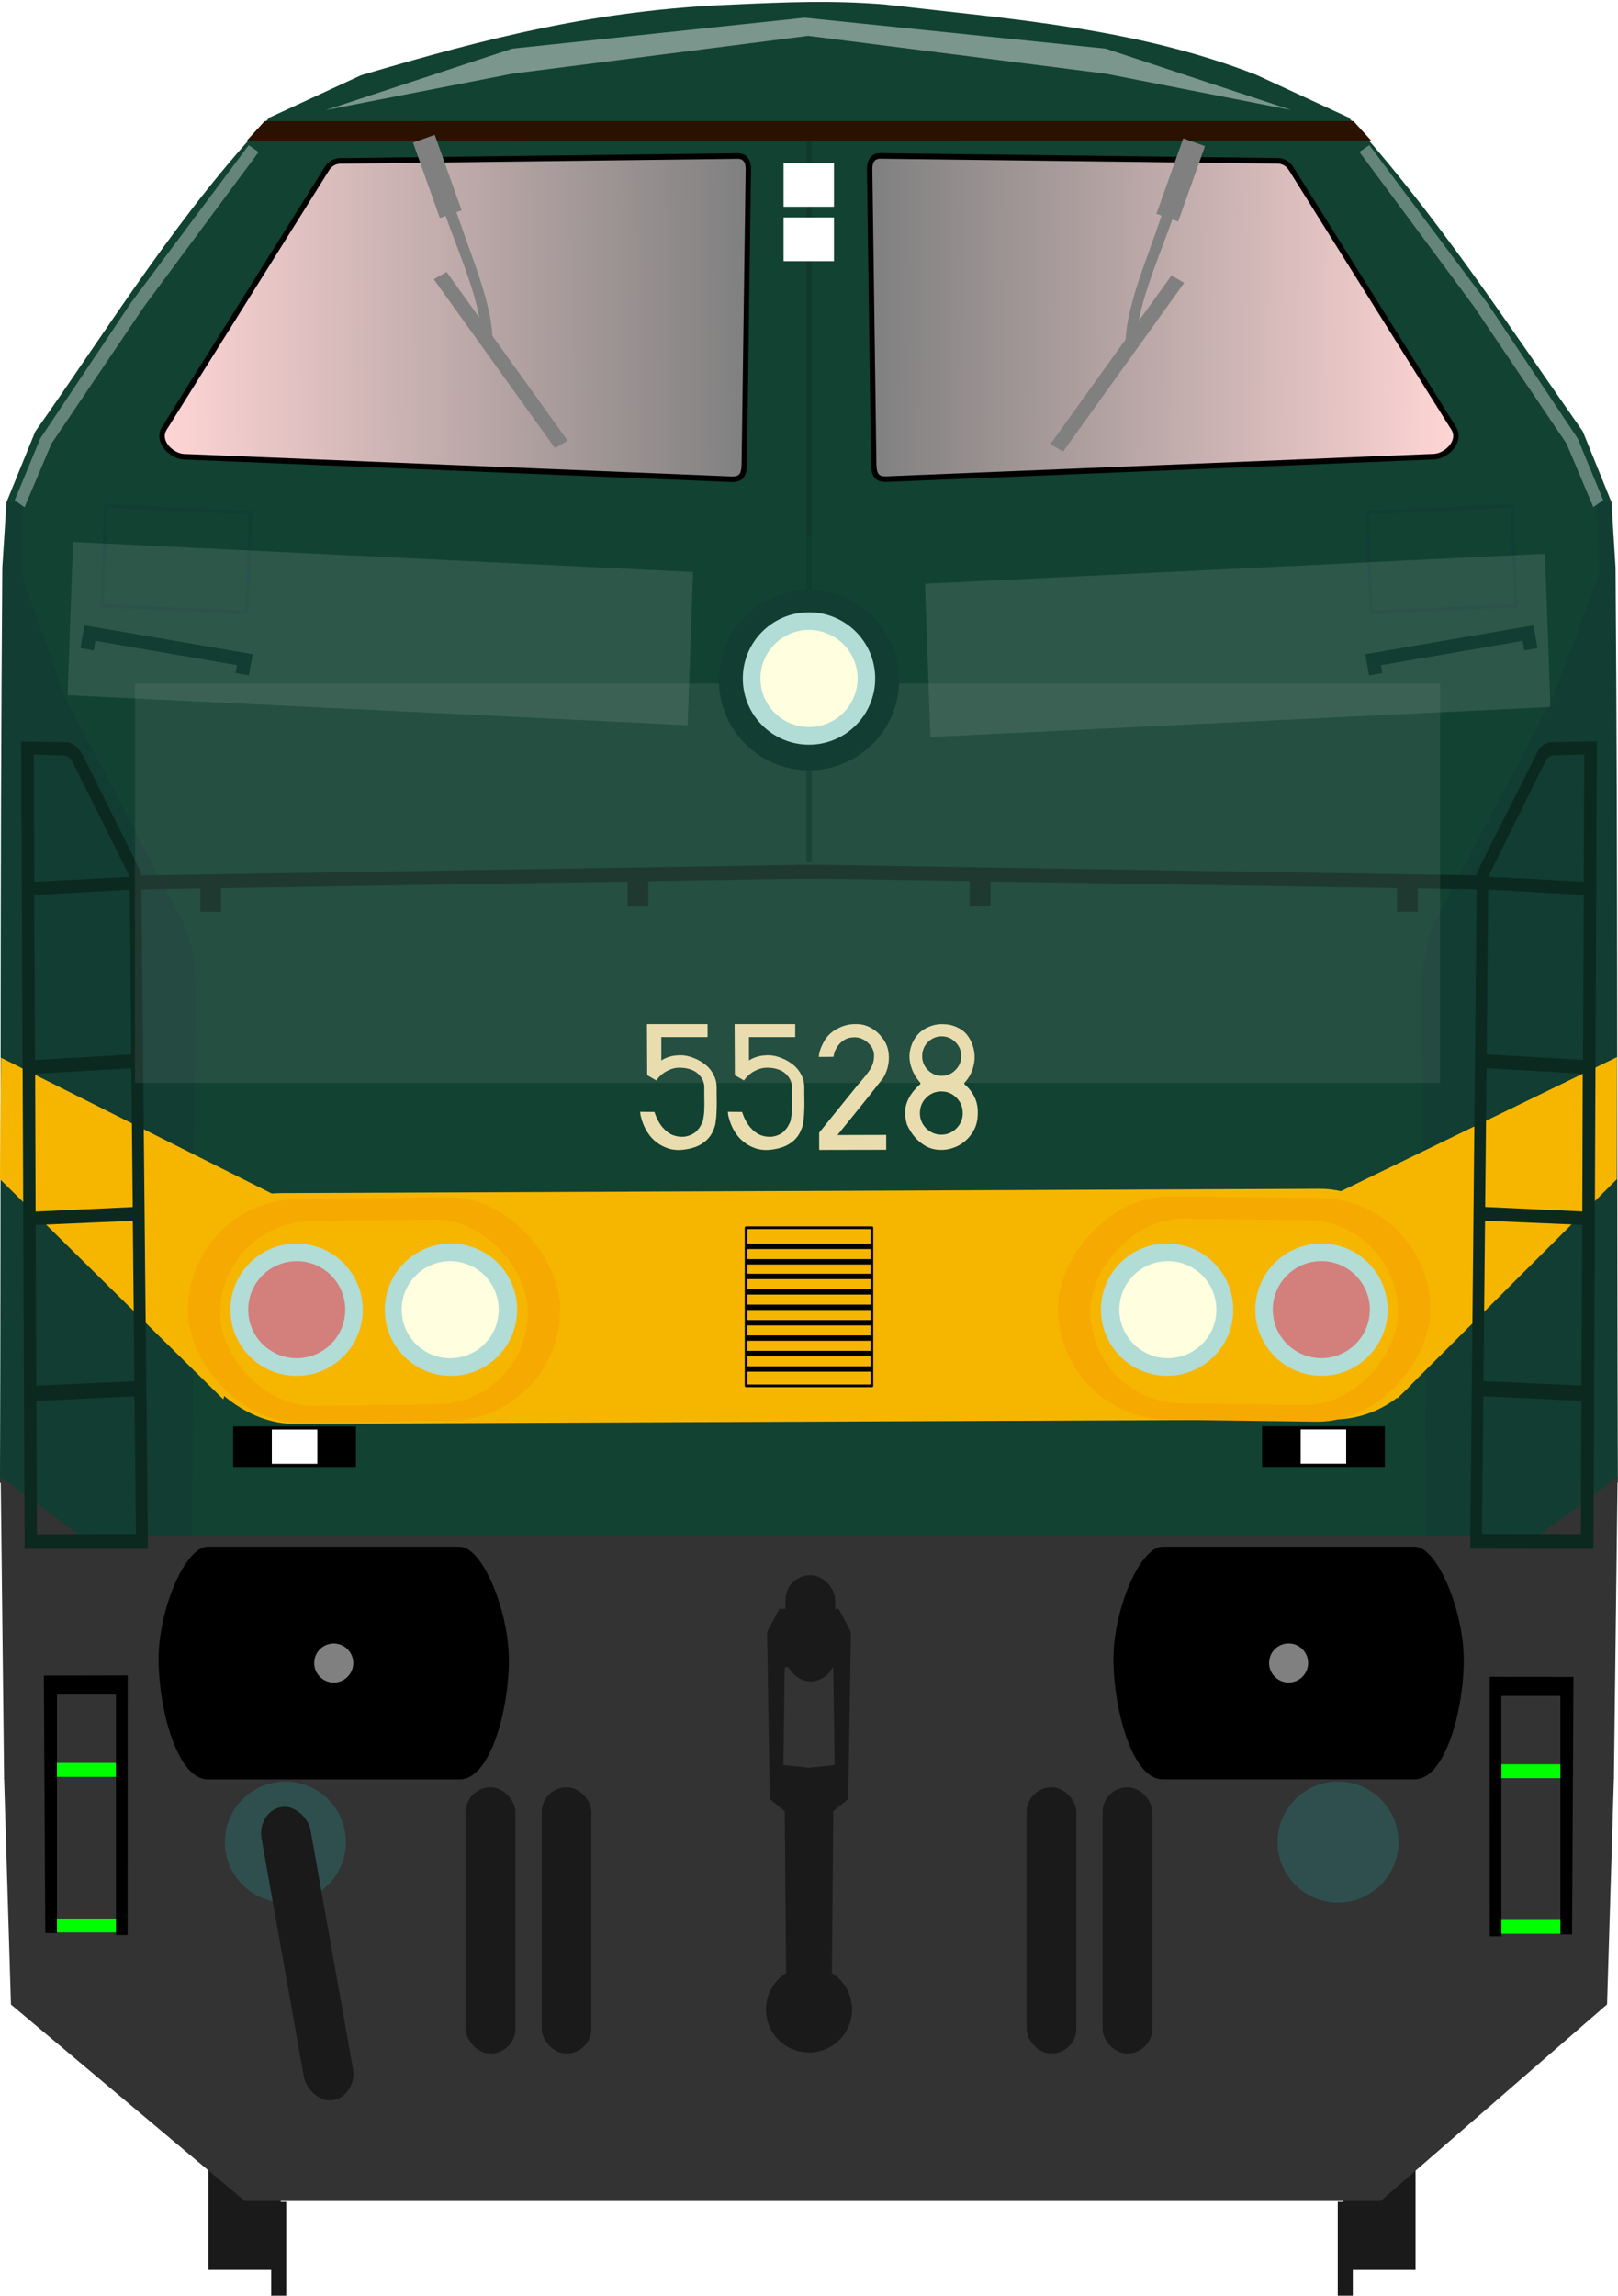 <?xml version="1.0" encoding="utf-8" standalone="no"?>
<!DOCTYPE svg PUBLIC "-//W3C//DTD SVG 1.1//EN" "http://www.w3.org/Graphics/SVG/1.1/DTD/svg11.dtd">
<svg version="1.1" width="300.9" height="426.86" xmlns="http://www.w3.org/2000/svg">
<defs>
<linearGradient id="linearGradient4798" x1="61.277" x2="169.78" y1="317.29" y2="316.65" gradientUnits="userSpaceOnUse"><stop stop-color="#ffd5d5" offset="0"/><stop stop-color="#808080" offset="1"/></linearGradient>
<filter id="filter1899" x="-.131" y="-.755" width="1.262" height="2.511" color-interpolation-filters="sRGB"><feGaussianBlur stdDeviation="14.164"/></filter>
<filter id="filter2229" x="-.146" y="-1.256" width="1.292" height="3.512" color-interpolation-filters="sRGB"><feGaussianBlur stdDeviation="6.712"/></filter>
<filter id="filter2536" x="-.074" y="-.052" width="1.148" height="1.105" color-interpolation-filters="sRGB"><feGaussianBlur stdDeviation="1.322"/></filter>
<filter id="filter2536-6" x="-.074" y="-.052" width="1.148" height="1.105" color-interpolation-filters="sRGB"><feGaussianBlur stdDeviation="1.322"/></filter>
<filter id="filter2422" x="-.866" y="-.975" width="2.732" height="2.95" color-interpolation-filters="sRGB"><feGaussianBlur stdDeviation="30.72"/></filter>
<filter id="filter2514" x="-.866" y="-.975" width="2.732" height="2.95" color-interpolation-filters="sRGB"><feGaussianBlur stdDeviation="30.72"/></filter>
</defs>
<g transform="translate(-31.17,-245.46)">
<g fill="#1a1a1a">
<g transform="translate(-1.67,4.427)">
<rect x="71.611" y="627.74" width="13.436" height="35.357"/>
<rect x="83.278" y="650.45" width="2.796" height="17.456"/>
</g>
<rect transform="scale(-1,1)" x="-294.42" y="632.17" width="13.436" height="35.357"/>
<rect transform="scale(-1,1)" x="-282.75" y="654.88" width="2.796" height="17.456"/>
</g>
<g transform="matrix(1,0,0,1.037,0,-24.503)">
<path transform="matrix(1 0 0 .964 30.746 260.29)" d="m1.185 330.74 1.272 42.139 43.496 36.562h142.17-69.048 138.1l42.116-36.581 1.272-42.139z" fill="#333"/>
<path d="m167.6 261.14c-25.341 0.947-45.459 5.903-69.27 12.677l-17.06 7.606c-16.734 17.024-29.558 37.178-43.547 56.29l-5.348 12.677 149.25 9.646s99.414-7.488 149.23-9.665l-5.33-12.678c-13.977-19.248-27.207-38.863-43.55-56.29l-17.06-7.605c-22.321-8.448-45.702-10.039-69.27-12.68-9.78-0.75-18.024-0.418-28.045 0.021z" fill="#114232"/>
<path transform="matrix(1 0 0 .964 30.746 260.29)" d="m298.31 92.887-147.39 6.691v0.014l-147.49-6.686-0.258 13.855c5.23 62.867 14.582 127.05 31.948 180.19l115.63-0.637 117.14 0.617c4.225-65.577 20.891-119.47 30.674-180.2z" fill="#114232"/>
<path transform="translate(30.741,260.29)" d="m1.635 90.024-0.777 11.816c-0.465 57.02-0.212 105.71-0.434 164.02l16.882 12.114 18.771-0.202 0.706-97.335c0.118-6.923-0.415-12.084-3.242-16.68l-21.298-39.18-7.717-21.501 0.131-12.914z" fill="#113d32"/>
<path d="m330.85 350.29 0.763 11.828c0.465 57.02 0.212 105.72 0.434 164.03l-16.882 12.114-18.771-0.202-0.706-97.342c-0.118-6.923 0.415-12.084 3.242-16.68l21.298-39.18 8.409-21.61-0.71-12.872z" fill="#113d32"/>
<g fill="#f6b600">
<g transform="matrix(1.002,0,0,1,-511.89,-132.31)">
<rect transform="matrix(1 -.004 .061 .998 0 0)" x="536.17" y="610.02" width="234.28" height="41.448" ry="20.723" fill="#f6b600"/>
</g>
<path d="m72.698 511.25-41.528-39.48 0.17-21.8 51.379 24.852z"/>
<path d="m291 511.11 40.856-39.342 0.057-21.909-51.565 24.152z"/>
</g>
</g>
<g transform="matrix(1,0,0,1.037,0,-24.503)" stroke="#113d32">
<rect transform="matrix(.999 .043 -.04 .999 0 0)" x="64.881" y="348.63" width="26.957" height="17.892" fill="#114232" stroke="#113d32" stroke-linejoin="round" stroke-width=".64"/>
</g>
<g transform="matrix(1,0,0,1.037,0,-24.503)">
<path d="m61.872 336.92 29.926-46.088c0.683-1.173 1.704-1.643 2.652-1.641l73.994-0.884c1.413 0.046 1.919 1.087 1.894 2.399l-0.758 53.033c-0.07 1.776-0.578 2.527-2.273 2.525l-102.03-4.041c-2.44-0.21-5.169-2.97-3.398-5.31z" fill="url(#linearGradient4798)" stroke="#000" stroke-width="1"/>
<path transform="matrix(1 0 0 .964 30.746 260.29)" d="m49.631 22.58-3.293 3.606 209.07-0.02-3.295-3.606z" fill="#2b1100"/>
</g>
<g transform="matrix(.784 0 0 .814 138.44 90.787)">
<rect x="-81.507" y="515.84" width="29.12" height="9.281"/>
<rect x="-72.345" y="516.56" width="10.796" height="7.829" fill="#fff"/>
</g>
<path transform="translate(30.746,245.44)" d="m301.25 274.59-14.82 11.05-271.1-0.08-14.773-10.96 0.627 56.19 299.38-0.02z" fill="#333"/>
<path d="m181.59 544.61v2e-3h-5.492l-2.273 4.293 0.504 31.062 2.779 2.273 0.25 30.095a8 8 0 0 0-3.736 6.764 8 8 0 0 0 8 8 8 8 0 0 0 8-8 8 8 0 0 0-3.736-6.758l0.25-30.103 2.777-2.273 0.506-31.062-2.273-4.293h-5.555zm0.049 10.61 4.496 0.25 0.252 18.182-4.776 0.504-4.758-0.502 0.254-18.182 4.531-0.252z" fill="#1a1a1a"/>
<circle cx="84.241" cy="587.97" r="11.25" fill="#2f4f4f"/>
<g transform="translate(2.034)" fill="#1a1a1a">
<rect x="115.74" y="577.79" width="9.25" height="49.502" ry="4.625"/>
<rect x="129.87" y="577.79" width="9.25" height="49.502" ry="4.625"/>
<rect x="220.06" y="577.79" width="9.25" height="49.502" ry="4.625"/>
<rect x="234.18" y="577.79" width="9.25" height="49.502" ry="4.625"/>
<rect transform="rotate(-10.084)" x="-26.267" y="586.74" width="9.25" height="55.336" ry="5.17"/>
</g>
<rect x="177.24" y="538.35" width="9.25" height="19.751" ry="4.625" fill="#1a1a1a"/>
<circle cx="280" cy="587.97" r="11.25" fill="#2f4f4f"/>
<g transform="matrix(1,0,0,1.038,-1.171,-30.248)" fill="none" stroke="#000">
<path transform="matrix(1 0 0 .964 31.917 265.52)" d="m296.88 138.38-7.771 0.139c-1.038 0.029-1.888 0.589-2.363 1.586-2.732 5.651-8.036 15.887-11.186 22.311l-8e-3 0.867-123.07-1.988c-5e-5 -4e-5 4e-5 -6e-3 0-6e-3h-3.236c-1.9e-4 0 1.9e-4 0.025 0 0.025l-123.05 1.988-0.008-0.867c-3.15-6.423-10.686-21.529-10.686-21.529-0.704-1.352-1.596-2.297-2.863-2.367l-7.765-0.14s0.441 104.64 0.627 149.02l21.92-0.027-1.203-122.51 11.963-0.195v4.361h2.857v-4.408l76.6-1.242v4.635h2.857v-4.682l28.76-0.469c4e-5 3e-5 -4e-5 6e-3 0 6e-3h3.236c1.9e-4 0-1.9e-4 -0.025 0-0.025l28.775 0.469v4.68h2.857v-4.633l76.6 1.242v4.408h2.857v-4.361l11.963 0.195-1.203 122.51 21.92 0.027c0.186-44.378 0.627-149.02 0.627-149.02zm-1.326 1.395-0.104 24.691-18.723-0.965 8e-3 -0.705 10.748-21.67c0.551-0.893 1.197-1.191 2.029-1.178zm-289.36 0.019 6.041 0.174c1.041 0.07 1.707 0.608 2.186 1.615l10.592 21.232 0.008 0.705-18.723 0.965zm270.49 25.07 18.791 1.061-0.166 31.658-18.908-1.088zm-251.63 0.019 0.283 31.631-18.908 1.088-0.166-31.658zm251.33 33.168 18.883 1.088-0.084 26.605-19.066-0.885zm-251.04 0.019 0.268 26.809-19.066 0.885-0.084-26.604zm250.76 28.348 19.072 0.816-0.131 30.857-19.25-0.861zm-250.49 0.019 0.309 30.812-19.25 0.861-0.131-30.857zm250.17 32.578 19.254 0.922-0.113 25.746-19.414-0.033zm-249.85 0.019 0.273 26.635-19.414 0.033-0.113-25.746z" color="#000000" color-rendering="auto" fill="#0b291f" image-rendering="auto" shape-rendering="auto" solid-color="#000000" stroke="#0b291f" style="isolation:auto;mix-blend-mode:normal;text-decoration-color:#000000;text-decoration-line:none;text-decoration-style:solid;text-indent:0;text-transform:none;white-space:normal"/>
</g>
</g>
<circle cx="148.66" cy="135.13" r="0" fill="#f6a900"/>
<circle cx="148.66" cy="135.28" r="0" fill="#b2dcd6"/>
<circle cx="148.66" cy="134.89" r="0" fill="#0f0"/>
<g transform="matrix(-1,0,0,1.037,332.07,-269.98)" stroke="#113d32">
<rect transform="matrix(.999 .043 -.04 .999 0 0)" x="64.881" y="348.63" width="26.957" height="17.892" fill="#114232" stroke="#113d32" stroke-linejoin="round" stroke-width=".639"/>
</g>
<g transform="matrix(-1,0,0,1.037,332.07,-269.98)">
<path d="m61.872 336.92 29.926-46.088c0.683-1.173 1.704-1.643 2.652-1.641l73.994-0.884c1.413 0.046 1.919 1.087 1.894 2.399l-0.758 53.033c-0.07 1.776-0.578 2.527-2.273 2.525l-102.03-4.041c-2.44-0.21-5.169-2.97-3.398-5.31z" fill="url(#linearGradient4798)" stroke="#000" stroke-width="1px"/>
</g>
<g transform="matrix(-.784 0 0 .814 193.63 -154.69)">
<rect x="-81.507" y="515.84" width="29.12" height="9.281"/>
<rect x="-72.345" y="516.56" width="10.796" height="7.829" fill="#fff"/>
</g>
<g transform="translate(-331.94,235.69)" stroke="#000">
<rect x="470.69" y="-7.406" width="23.399" height="29.398" fill-opacity="0" stroke-linejoin="round" stroke-width=".5"/>
<g transform="translate(333.48,-226.35)" fill="none" stroke-width="1px">
<path d="m137.45 228h22.909"/>
<path d="m137.45 230.87h22.909"/>
<path d="m137.45 233.74h22.909"/>
<path d="m137.45 236.61h22.909"/>
<path d="m137.45 239.47h22.909"/>
<path d="m137.45 242.34h22.909"/>
<path d="m137.45 245.21h22.909"/>
<path d="m137.45 222.41h22.909" fill="none" stroke="#000" stroke-width="1px"/>
<path d="m137.45 225.28h22.909" fill="none" stroke="#000" stroke-width="1px"/>
</g>
</g>
<g transform="matrix(1.544,0,0,1.331,37.868,-83.841)">
<rect x="-18.28" y="309.27" width="7.74" height="1.945" fill="#0f0"/>
<rect x="-18.123" y="331.01" width="7.74" height="1.945" fill="#0f0"/>
<path d="m-19.245 297.07 0.175 35.976h1.404v-33.324h7.107v33.587h1.405l0.01-36.262z"/>
</g>
<g transform="matrix(-1.544,0,0,1.331,262.91,-83.591)">
<rect x="-18.28" y="309.27" width="7.74" height="1.945" fill="#0f0"/>
<rect x="-18.123" y="331.01" width="7.74" height="1.945" fill="#0f0"/>
<path d="m-19.245 297.07 0.175 35.976h1.404v-33.324h7.107v33.587h1.405l0.01-36.262z"/>
</g>
<g transform="matrix(1 0 0 1.16 -3.197 -8.012)" fill="#fff" fill-opacity=".117">
<rect transform="matrix(1.365 .057 -.016 .388 -26.31 53.112)" x="32.739" y="100.01" width="84.474" height="63.308" filter="url(#filter2422)"/>
<rect transform="matrix(-1.365 .057 .016 .388 333.61 54.996)" x="32.739" y="100.01" width="84.474" height="63.308" filter="url(#filter2514)"/>
</g>
<g transform="translate(.413 2.2711e-6)" fill="none" stroke="#113d32" stroke-width="2.5">
<path d="m15.782 120.72 0.53-3.005 28.816 4.95-0.486 2.696"/>
<path d="m284.29 120.72-0.53-3.005-28.816 4.95 0.486 2.696"/>
</g>
<g transform="translate(0 1.129)">
<rect transform="matrix(1 -.013 .018 1 0 0)" x="30.568" y="222.49" width="69.221" height="41.58" ry="20.79" fill="#f6a900"/>
<rect transform="matrix(1 -.013 .018 1 0 0)" x="36.572" y="226.62" width="57.193" height="34.355" ry="17.177" fill="#f6b600"/>
<g transform="matrix(.896 0 0 .896 -24.382 -199.33)">
<circle cx="88.768" cy="493" r="13.732" fill="#b2dcd6"/>
<circle cx="120.81" cy="493" r="13.732" fill="#b2dcd6"/>
<circle cx="120.65" cy="493" r="10.07" fill="#ffffe0"/>
<circle cx="88.8" cy="493" r="10.07" fill="#f00" fill-opacity=".424"/>
</g>
<rect transform="matrix(-1 -.013 -.018 1 0 0)" x="-270.29" y="218.4" width="69.22" height="41.579" ry="20.79" fill="#f6a900"/>
<rect transform="matrix(-1 -.013 -.018 1 0 0)" x="-264.29" y="222.54" width="57.192" height="34.354" ry="17.177" fill="#f6b600"/>
<g transform="matrix(-.896 0 0 .896 325.29 -199.34)">
<circle cx="88.768" cy="493" r="13.732" fill="#b2dcd6"/>
<circle cx="120.81" cy="493" r="13.732" fill="#b2dcd6"/>
<circle cx="120.65" cy="493" r="10.07" fill="#ffffe0"/>
<circle cx="88.8" cy="493" r="10.07" fill="#f00" fill-opacity=".422"/>
</g>
</g>
<g transform="translate(.461)">
<g transform="matrix(1.075 0 0 1.075 -448.98 -260.68)">
<path d="m453.14 510.02c-3.929 0.017-8.62 11.143-8.48 19.843 0.146 8.999 3.425 20.408 8.48 20.408h43.641c5.055 0 8.334-11.196 8.48-20.195 0.141-8.701-4.551-20.04-8.48-20.057z"/>
<circle cx="474.96" cy="530.14" r="3.378" fill="#808080"/>
</g>
<g transform="matrix(1.075 0 0 1.075 -271.4 -260.69)">
<path d="m453.14 510.02c-3.929 0.017-8.62 11.143-8.48 19.843 0.146 8.999 3.425 20.408 8.48 20.408h43.641c5.055 0 8.334-11.196 8.48-20.195 0.141-8.701-4.551-20.04-8.48-20.057z"/>
<circle cx="474.96" cy="530.14" r="3.378" fill="#808080"/>
</g>
</g>
<path d="m150.45 99.591v-73.361" fill="none" stroke="#0f392b" stroke-width="1px"/>
<g fill="#fff">
<rect x="145.72" y="40.431" width="9.37" height="8.132"/>
<rect x="145.72" y="30.312" width="9.37" height="8.132"/>
<g transform="matrix(1 0 0 1 .34 0)" fill-opacity=".352">
<path transform="rotate(34.706,-2.44,3.994)" d="m50.408-4.628h2.238l-1.153 35.612 0.355 30.927 2.62 12.539h-2.239l-2.64-12.165-0.505-30.329z" filter="url(#filter2536)"/>
<path transform="matrix(-.822 .569 .569 .822 298.38 2.1)" d="m50.408-4.628h2.238l-1.153 35.612 0.355 30.927 2.62 12.539h-2.239l-2.64-12.165-0.505-30.329z" filter="url(#filter2536-6)"/>
</g>
<path transform="matrix(1 0 0 1 34.377 -18.293)" d="m60.907 27.334 54.356-5.755 55.98 5.755 34.53 11.425-34.53-6.764-55.34-7.035-54.996 7.035-34.692 6.764z" fill-opacity=".445" filter="url(#filter2229)"/>
</g>
<rect transform="matrix(.935 0 0 1.65 9.461 -67.124)" x="16.726" y="117.71" width="259.59" height="45.006" fill="#aeaeae" fill-opacity=".125" filter="url(#filter1899)"/>
<path d="m150.45 99.591v60.759" fill="none" stroke="#0f392b" stroke-opacity=".56" stroke-width="1px"/>
<g transform="translate(2.7924e-6 1.7352e-6)" stroke-width="1.018">
<circle cx="150.45" cy="126.48" r="16.747" fill="#113d32"/>
<circle cx="150.45" cy="126.16" r="12.309" fill="#b2dcd6"/>
<circle cx="150.45" cy="126.16" r="9.027" fill="#ffffe0"/>
</g>
<g transform="matrix(-.777 -.228 -.228 .777 94.21 -137.3)" fill="#808080">
<path transform="translate(-433.44,64.565)" d="m224.6 97.441c0 11.775 2.917 26.91 0 35.326-0.211 0.907 2.095 2.326 2.391 1.443 2.933-9.851-4e-3 -24.939 0.438-36.77z"/>
<rect transform="rotate(-3.254)" x="-219.26" y="137.51" width="5.303" height="18.386" ry="0"/>
<rect transform="matrix(-.331 -.944 .972 -.235 0 0)" x="-173.78" y="-264.5" width="47.673" height="3.381"/>
</g>
<g transform="matrix(.777 -.228 .228 .777 206.69 -137.96)" fill="#808080">
<path transform="translate(-433.44,64.565)" d="m224.6 97.441c0 11.775 2.917 26.91 0 35.326-0.211 0.907 2.095 2.326 2.391 1.443 2.933-9.851-4e-3 -24.939 0.438-36.77z"/>
<rect transform="rotate(-3.254)" x="-219.26" y="137.51" width="5.303" height="18.386" ry="0"/>
<rect transform="matrix(-.331 -.944 .972 -.235 0 0)" x="-173.78" y="-264.5" width="47.673" height="3.381"/>
</g>
<g transform="translate(-.005 1.122)" fill="#e9ddaf">
<path d="m124.54 212.5q-1.945-0.562-3.328-2.039-1.359-1.5-1.945-3.68-0.07-0.281-0.141-0.562-0.047-0.305-0.047-0.445l-0.023-0.164q1.359 0.023 2.648 0.023 0.562 1.711 1.5 2.836 0.961 1.102 2.016 1.5 1.055 0.375 2.109 0.258 1.055-0.141 1.945-0.773 0.328-0.305 0.562-0.586 0.258-0.281 0.445-0.633t0.305-0.586q0.141-0.258 0.211-0.75 0.094-0.516 0.117-0.797 0.047-0.305 0.07-1.008 0.023-0.727 0.023-1.125 0-0.422-0.023-1.406 0-1.008 0-1.617-0.047-1.102-0.727-1.945-0.68-0.867-1.734-1.242-1.031-0.375-2.203-0.352-1.148 0-2.32 0.633-1.148 0.609-1.945 1.734-0.844-0.492-1.688-0.984l-0.047-9.492h11.273v2.414h-8.602v4.336q1.242-0.773 2.695-0.914 1.453-0.164 2.742 0.258 1.312 0.398 2.391 1.172 1.102 0.75 1.758 1.898 0.656 1.148 0.703 2.414 0 0.234 0 1.078 0.023 0.82 0.023 2.062 0 0.961-0.047 1.734-0.023 0.773-0.094 1.242-0.047 0.469-0.117 0.867-0.07 0.375-0.141 0.539-0.047 0.164-0.117 0.352-0.07 0.164-0.094 0.188-0.398 1.102-1.289 1.945-0.891 0.82-2.016 1.242-1.102 0.398-2.391 0.539-1.289 0.141-2.461-0.164z"/>
<path d="m140.84 212.5q-1.945-0.562-3.328-2.039-1.359-1.5-1.945-3.68-0.07-0.281-0.141-0.562-0.047-0.305-0.047-0.445l-0.023-0.164q1.359 0.023 2.648 0.023 0.562 1.711 1.5 2.836 0.961 1.102 2.016 1.5 1.055 0.375 2.109 0.258 1.055-0.141 1.945-0.773 0.328-0.305 0.562-0.586 0.258-0.281 0.445-0.633t0.305-0.586q0.141-0.258 0.211-0.75 0.094-0.516 0.117-0.797 0.047-0.305 0.07-1.008 0.023-0.727 0.023-1.125 0-0.422-0.023-1.406 0-1.008 0-1.617-0.047-1.102-0.727-1.945-0.68-0.867-1.734-1.242-1.031-0.375-2.203-0.352-1.148 0-2.32 0.633-1.148 0.609-1.945 1.734-0.844-0.492-1.688-0.984l-0.047-9.492h11.273v2.414h-8.602v4.336q1.242-0.773 2.695-0.914 1.453-0.164 2.742 0.258 1.312 0.398 2.391 1.172 1.102 0.75 1.758 1.898 0.656 1.148 0.703 2.414 0 0.234 0 1.078 0.023 0.82 0.023 2.062 0 0.961-0.047 1.734-0.023 0.773-0.094 1.242-0.047 0.469-0.117 0.867-0.07 0.375-0.141 0.539-0.047 0.164-0.117 0.352-0.07 0.164-0.094 0.188-0.398 1.102-1.289 1.945-0.891 0.82-2.016 1.242-1.102 0.398-2.391 0.539-1.289 0.141-2.461-0.164z"/>
<path d="m159.28 189.3q-1.898-0.07-3.633 0.891-1.734 0.938-2.555 2.625-0.703 1.266-0.82 2.578 0.234 0 1.219 0 1.008-0.023 1.523-0.023 0.188-1.406 1.195-2.484 1.031-1.078 2.438-1.125 1.547-0.117 2.789 1.031 1.242 1.125 1.102 2.672-0.023 0.609-0.211 1.195-0.188 0.562-0.562 1.148-0.375 0.562-0.68 0.938-0.281 0.375-0.82 1.008-0.539 0.633-0.773 0.891-2.391 2.93-7.148 8.836v3.211l12.469-0.023v-2.766l-9.07 0.023q5.742-7.031 8.508-10.617 0.703-1.148 0.938-2.461 0.258-1.336-0.023-2.695-0.281-1.359-1.148-2.367-0.844-1.148-2.109-1.828-1.266-0.68-2.625-0.656z"/>
<path d="m175.25 189.3q-1.336 0-2.484 0.492-1.148 0.469-1.922 1.266-0.773 0.797-1.219 1.875-0.445 1.078-0.492 2.25-0.023 1.148 0.445 2.438 0.469 1.266 1.406 2.391 0.188 0.164 0.188 0.305 0.023 0.117-0.047 0.164l-0.07 0.047q-1.312 1.195-1.992 2.438-0.656 1.219-0.727 2.438-0.047 1.195 0.305 2.508 0.867 1.922 2.18 3.094 1.312 1.172 2.672 1.5 1.359 0.328 2.789 0.07 1.43-0.281 2.555-1.031 1.148-0.773 1.945-1.969 0.797-1.195 0.984-2.578 0.258-2.156-0.328-3.656-0.562-1.5-1.945-2.766-0.352-0.211 0.047-0.562 0.773-0.867 1.219-2.016 0.445-1.148 0.492-2.32 0.047-1.172-0.328-2.32-0.375-1.172-1.078-2.062-0.703-0.891-1.898-1.43-1.195-0.562-2.695-0.562zm-2.695 3.352q1.078-1.078 2.578-1.078t2.555 1.078q1.078 1.078 1.078 2.602 0 1.5-1.078 2.578-1.055 1.078-2.555 1.078t-2.578-1.078q-1.055-1.078-1.055-2.578 0-1.523 1.055-2.602zm-0.305 10.336q1.172-1.172 2.812-1.172 1.664 0 2.812 1.172 1.172 1.172 1.172 2.859 0 1.664-1.172 2.836-1.148 1.172-2.812 1.172-1.641 0-2.812-1.172t-1.172-2.836q0-1.688 1.172-2.859z"/>
</g>
</svg>
